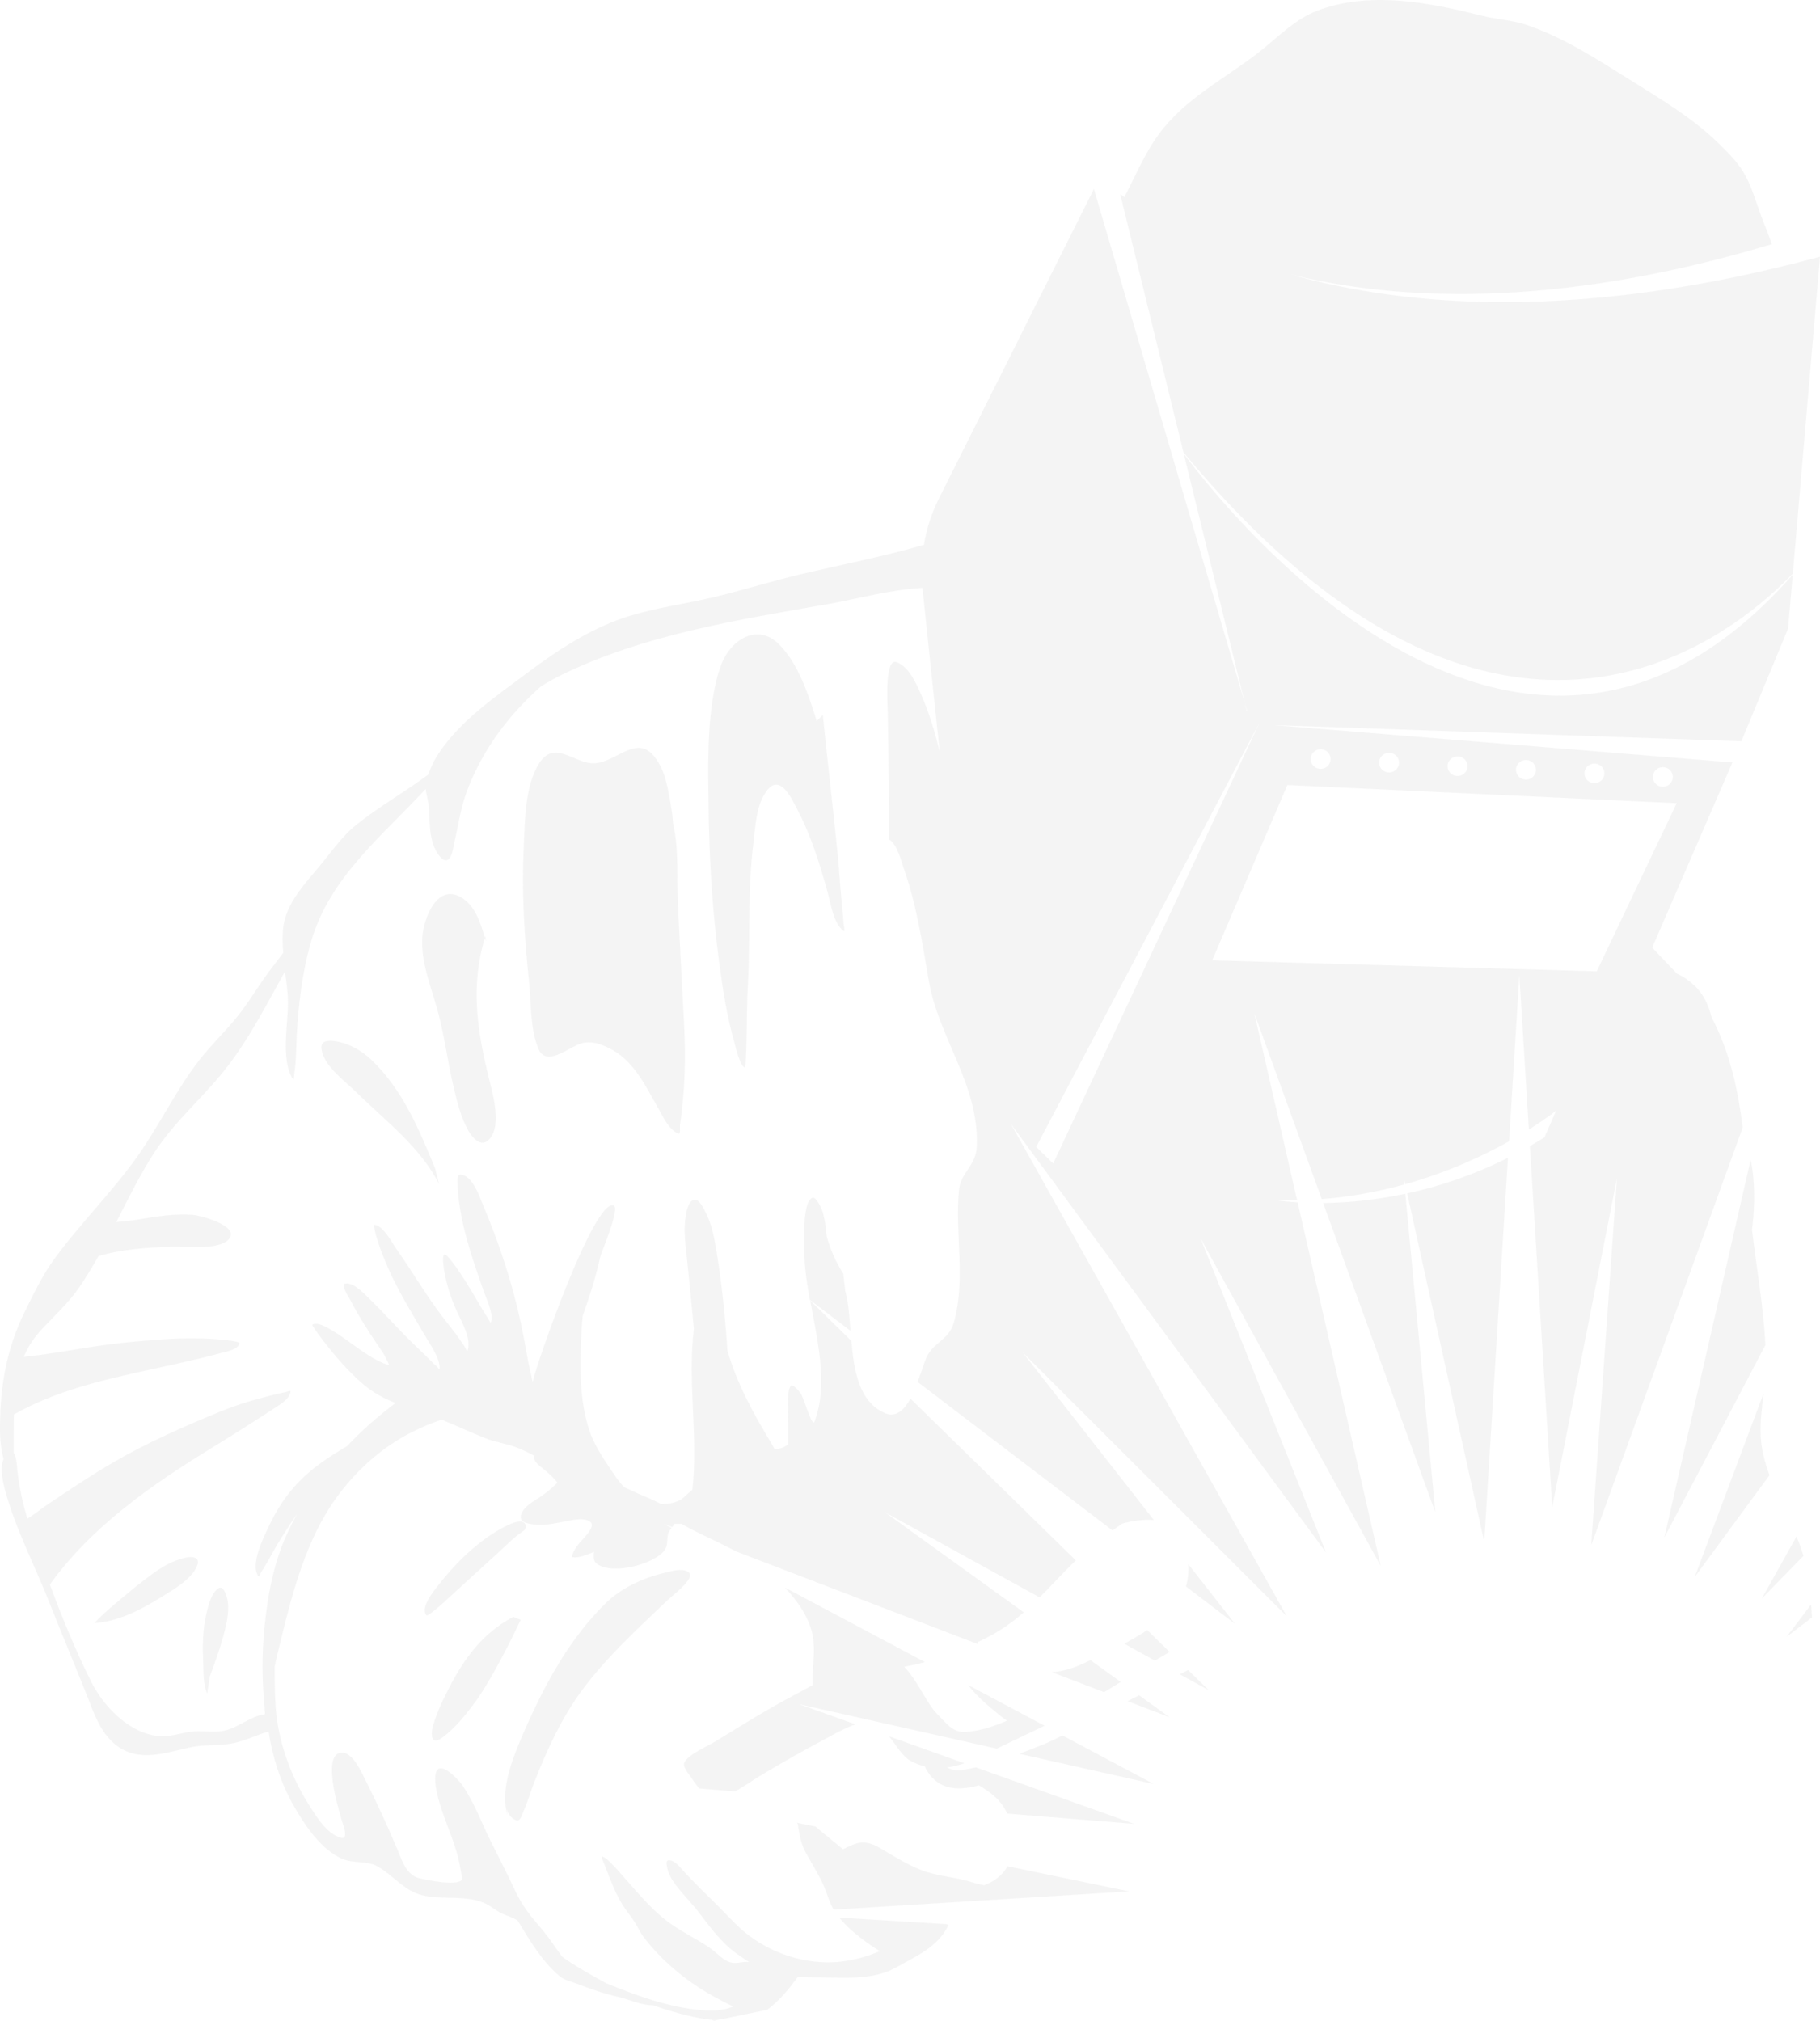 <?xml version="1.0" encoding="UTF-8"?> <svg xmlns="http://www.w3.org/2000/svg" width="735" height="816" viewBox="0 0 735 816" fill="none"> <path fill-rule="evenodd" clip-rule="evenodd" d="M452.329 78.307C452.895 78.714 453.461 79.159 454.064 79.603C458.627 70.935 462.398 61.674 468.205 53.895C478.764 39.744 493.961 32.224 507.762 21.592C516.096 15.184 522.997 7.368 533.292 3.811C554.673 -3.597 577.676 1.181 598.869 6.441C604.751 7.923 610.86 8.108 616.63 10.109C631.789 15.295 644.95 23.926 658.337 32.298C670.743 40.077 683.451 47.56 693.972 57.821C697.441 61.229 701.061 64.749 703.663 68.861C707.397 74.751 709.094 81.604 711.545 88.012C712.827 91.346 714.26 94.939 715.58 98.607C626.962 125.241 562.743 121.092 521.338 110.868C568.475 124.13 638.539 129.724 735 103.682L724.027 231.632C713.619 242.486 691.106 262.378 659.166 270.75C614.594 282.419 551.694 271.676 477.934 182.66L452.367 78.307H452.329ZM529.747 308.35C528.729 306.423 529.483 304.016 531.482 303.015C533.443 302.015 535.894 302.756 536.912 304.719C537.93 306.646 537.176 309.053 535.177 310.054C533.216 311.054 530.765 310.313 529.747 308.35ZM557.388 309.794C556.37 307.868 557.124 305.46 559.123 304.46C561.084 303.46 563.535 304.201 564.553 306.164C565.571 308.127 564.817 310.498 562.818 311.498C560.857 312.499 558.406 311.758 557.388 309.794ZM585.029 311.239C584.011 309.313 584.765 306.905 586.764 305.905C588.725 304.905 591.176 305.645 592.194 307.609C593.212 309.535 592.458 311.943 590.459 312.943C588.499 313.943 586.047 313.202 585.029 311.239ZM612.67 312.684C611.652 310.758 612.406 308.35 614.405 307.349C616.366 306.349 618.817 307.09 619.835 309.053C620.853 310.98 620.099 313.388 618.101 314.388C616.14 315.388 613.688 314.647 612.67 312.684ZM640.311 314.129C639.293 312.202 640.047 309.794 642.046 308.794C644.007 307.794 646.458 308.535 647.476 310.498C648.494 312.424 647.74 314.832 645.742 315.833C643.781 316.833 641.33 316.092 640.311 314.129ZM667.953 315.573C666.934 313.647 667.689 311.239 669.687 310.239C671.648 309.239 674.099 309.98 675.117 311.943C676.135 313.869 675.381 316.277 673.383 317.277C671.422 318.277 668.971 317.537 667.953 315.573ZM195.792 378.733C195.867 378.474 195.942 378.215 196.018 377.955L196.206 380.104C196.056 379.659 195.942 379.178 195.792 378.733ZM677.116 324.353L519.905 317.018L489.549 387.809L644.837 392.254L677.116 324.353ZM332.3 288.827C334.223 307.831 336.486 326.798 338.371 345.838C339.012 352.543 339.352 359.248 340.068 365.953C340.295 368.139 340.521 370.398 340.634 372.584C340.672 373.695 341.501 376.548 340.596 375.881C336.674 373.028 335.468 364.879 334.299 360.619C331.169 349.209 327.624 337.651 322.081 327.094C320.044 323.241 315.293 312.313 309.938 318.981C305.338 324.76 305.149 333.354 304.282 340.282C301.831 359.433 303.075 378.881 302.019 398.107C301.529 406.664 301.68 415.184 301.378 423.705C301.378 424.038 301.114 431.15 300.963 431.113C298.852 430.965 297.004 422.519 296.589 421C293.497 410.258 291.838 399.181 290.367 388.142C287.614 367.435 286.408 346.357 286.144 325.501C285.955 309.943 285.54 293.717 288.519 278.344C289.198 274.825 290.103 271.343 291.423 268.009C295.232 258.377 305.866 251.413 314.652 260.23C322.533 268.157 326.606 280.826 329.811 291.161L332.376 288.679L332.3 288.827ZM271.852 332.576C274.227 343.282 273.247 354.543 273.775 365.434C274.529 380.956 275.359 396.514 276.188 412.036C276.754 422.63 276.829 433.299 275.811 443.856C275.472 447.227 275.208 450.598 274.642 453.969C274.416 455.229 275.057 458.341 273.85 457.785C270.004 456.007 267.968 451.302 266.007 447.857C261.067 439.337 256.466 429.15 247.491 424.075C243.683 421.926 238.969 420 234.557 421.408C229.353 423.075 220.529 431.15 217.361 423.371C216.834 422.075 216.419 420.741 216.042 419.37C214.118 411.888 214.458 403.886 213.628 396.255C211.705 377.807 210.649 360.322 211.517 341.726C212.007 331.391 211.931 317.166 217.852 308.09C224.074 298.533 232.03 308.535 239.987 308.239C249.037 307.905 257.371 295.903 264.725 306.127C265.856 307.683 266.799 309.424 267.553 311.165C268.496 313.388 269.061 315.758 269.589 318.055C270.381 321.611 270.947 325.205 271.475 328.835L271.814 332.576H271.852ZM195.829 378.733C189.947 398.07 192.662 416.111 197.489 435.633C198.959 441.523 203.22 456.155 196.659 460.86C193.755 462.934 190.663 459.156 189.381 457.007C186.063 451.339 184.479 444.486 183.008 438.152C180.632 428.039 179.388 417.629 176.597 407.627C173.958 397.996 169.847 388.402 170.564 378.252C171.092 370.954 176.711 355.692 187.118 362.952C192.172 366.472 194.132 373.065 195.829 378.733ZM425.329 469.861L508.592 291.939L418.466 463.156L425.329 469.861ZM177.352 478.233C169.885 463.267 155.556 452.562 143.828 441.004C139.378 436.633 129.989 429.928 129.8 422.89C129.725 419.63 134.287 420.222 136.361 420.63C141.641 421.704 146.317 424.482 150.163 428.15C162.683 440.189 169.206 456.081 175.655 471.639L177.352 478.233ZM327.096 524.946L343.462 537.43C343.01 531.428 342.632 525.724 341.35 521.426L340.558 514.388C337.579 509.684 335.279 504.571 333.846 499.237C333.544 495.644 333.092 491.977 331.961 488.606C331.81 488.198 329.547 483.012 328.039 483.716C323.929 485.568 324.834 501.571 324.796 504.831C324.796 511.202 325.814 518.018 327.058 524.983L327.096 524.946ZM579.637 610.591L567.532 482.086C554.635 484.827 543.247 485.716 534.348 485.827L579.599 610.591H579.637ZM706.982 468.528C707.397 470.232 707.698 471.973 707.887 473.751C708.754 481.567 708.453 489.161 707.547 496.644C709.358 512.165 712.186 527.428 712.94 543.208L672.138 620.89L706.944 468.528H706.982ZM599.397 622.668L608.975 467.565C594.607 474.751 580.768 479.233 568.286 481.938L599.397 622.668ZM712.224 562.656C711.545 568.472 710.753 574.288 711.055 580.067C711.318 585.401 712.714 590.588 714.599 595.737L684.394 636.855L712.224 562.656ZM725.535 620.519C726.591 623.075 727.534 625.668 728.325 628.298L711.507 645.524L725.497 620.519H725.535ZM211.78 617.963C207.482 620.741 203.899 624.594 200.128 628.002C194.019 633.484 187.986 639.078 181.915 644.635C179.652 646.709 177.427 648.821 174.976 650.71C174.825 650.821 172.525 652.747 172.148 652.266C169.734 649.191 174.976 642.745 176.597 640.671C183.234 632.077 191.455 623.779 200.882 618.148C201.523 617.778 202.127 617.407 202.768 617.074C204.88 615.963 211.931 612.073 212.459 616.555L211.743 618L211.78 617.963ZM498.75 655.748L479.895 631.669C480.046 634.707 479.82 637.782 478.952 640.671L498.75 655.748ZM38.128 655.451C41.861 651.34 46.537 647.672 50.685 644.153C54.004 641.338 57.435 638.634 60.942 636.04C65.241 632.855 69.766 630.15 75.046 629.002C77.233 628.521 80.815 628.632 79.76 631.854C78.289 636.263 73.16 639.93 69.389 642.301C59.962 648.302 49.554 654.711 38.128 655.451C37.827 655.785 37.562 656.118 37.261 656.452L36.582 657.267L38.053 655.489H38.09L38.128 655.451ZM731.418 647.932C731.568 649.673 731.644 651.451 731.757 653.192L721.538 660.971L731.418 647.932ZM463.303 658.267C460.324 660.267 457.156 662.082 454.026 663.786L466.395 670.602C468.394 669.454 470.392 668.306 472.353 667.12L463.341 658.304L463.303 658.267ZM488.154 682.568L479.82 674.418C478.688 675.011 477.557 675.603 476.464 676.122L488.191 682.568H488.154ZM440.376 670.417C439.357 670.899 438.415 671.343 437.472 671.788C433.588 673.603 429.176 675.011 424.802 675.27L445.881 683.346C448.106 681.975 450.369 680.641 452.631 679.234L440.376 670.417ZM83.681 683.901C82.022 680.16 82.211 675.418 82.06 671.454C81.796 664.935 81.796 658.452 83.266 652.043C83.983 648.932 85.19 643.449 88.169 641.412C90.544 639.819 91.864 645.709 91.977 646.709C92.656 651.71 91.185 657.156 89.828 661.971C88.395 667.083 86.547 672.047 84.737 677.011L83.681 683.901ZM472.466 693.533L455.346 686.976L457.043 686.124L460.022 684.605L472.429 693.57L472.466 693.533ZM210.272 654.155C206.916 661.193 203.484 668.121 199.638 674.937C196.961 679.604 194.246 684.309 190.965 688.606C187.646 692.94 184.064 697.496 179.69 700.867C178.822 701.534 177.012 703.053 175.768 702.868C173.694 702.571 174.448 698.385 174.787 697.126C175.202 695.718 175.843 693.829 176.371 692.458C177.389 689.754 178.596 687.087 179.916 684.494C186.402 671.306 193.906 660.045 207.293 652.932L210.31 654.155H210.272ZM466.056 720.501L429.063 700.83C426.649 702.09 424.236 703.275 421.747 704.275C418.504 705.609 415.11 706.98 411.679 708.239L466.056 720.464V720.501ZM317.065 641.227C322.533 646.968 326.983 653.71 328.265 660.786C329.359 667.083 327.926 673.974 328.19 680.493C325.55 681.938 322.948 683.383 320.308 684.753C309.448 690.532 299.191 696.904 288.746 703.349C286.031 705.016 277.923 708.498 276.377 711.758C275.66 713.314 277.734 715.944 278.602 717.093C279.658 718.574 280.902 720.538 282.373 722.242L296.853 723.427C300.322 721.575 303.603 719.167 306.733 717.278C315.444 712.018 324.268 707.017 333.281 702.238C336.863 700.312 341.237 697.756 345.498 696.348L322.684 688.198L402.591 706.165C403.571 705.683 404.552 705.202 405.532 704.72C410.924 702.09 416.392 699.571 421.86 696.904L390.938 680.456C393.729 684.012 397.085 687.198 400.554 690.051C402.553 691.68 404.476 693.422 406.663 694.866C401.195 697.274 395.577 699.052 389.958 699.423C384.679 699.756 382.001 695.681 378.645 692.347C374.12 687.865 370.613 678.641 365.145 673.084C367.936 672.603 370.726 671.973 373.517 671.195L317.141 641.19L317.065 641.227ZM204.465 729.984L204.955 733.207C201.863 723.242 206.727 710.795 210.574 701.756C218.945 682.197 229.278 662.305 244.814 647.228C251.036 641.19 259.86 637.189 268.269 635.188C270.72 634.596 275.962 632.892 278.225 635.077C279.205 636.003 278.375 637.448 277.772 638.3C275.547 641.449 271.852 644.042 269.061 646.709C257.296 657.933 245.229 668.973 235.462 682.012C226.94 693.385 220.906 706.572 215.778 719.686C214.269 723.501 213.176 727.428 211.517 731.206C211.139 732.021 210.423 734.503 209.48 735.022C208.5 735.541 207.029 734.392 206.426 733.762C205.294 732.577 204.766 731.355 204.465 729.984L204.125 727.65C204.201 728.465 204.314 729.243 204.465 729.984ZM359.149 701.275C362.015 704.942 364.504 709.35 367.822 711.129C369.708 712.166 371.593 712.87 373.479 713.314C374.007 714.574 374.723 715.759 375.591 716.833C380.606 723.205 388.035 722.946 395.388 720.982C396.934 721.871 398.405 722.909 399.762 723.909C403.156 726.391 405.306 729.243 406.814 732.392L458.024 736.541L394.106 713.722C392.296 714.129 390.524 714.5 388.751 714.796C386.112 715.24 384.188 714.574 382.341 713.759C384.754 713.462 387.092 712.87 389.468 712.055L359.187 701.238L359.149 701.275ZM321.779 736.059C321.968 736.318 322.119 736.541 322.307 736.8C322.232 737.541 322.496 738.578 322.571 739.023C323.137 742.245 323.74 745.135 325.362 748.061C327.775 752.507 330.528 756.767 332.602 761.397C333.884 764.287 334.638 767.361 336.146 770.214C336.335 770.547 336.486 770.88 336.674 771.177L455.987 763.805L406.89 753.655C406.512 754.359 406.06 755.026 405.57 755.655C403.496 758.286 400.667 760.101 397.5 761.323C395.124 760.916 392.748 760.175 390.524 759.545C384.339 757.841 377.815 757.508 371.82 755.1C366.88 753.136 362.468 750.469 357.905 747.802C355.19 746.209 352.173 744.172 348.892 744.061C346.026 743.95 343.16 745.431 340.483 746.802C339.503 745.987 338.522 745.209 337.579 744.431C334.827 742.171 332.036 739.986 329.359 737.615L321.779 736.059ZM503.501 287.123L478.047 183.215C495.846 207.146 614.556 356.359 723.989 232.076L722.103 253.858L703.249 299.348L514.437 292.828L699.629 307.905L667.236 382.66C670.404 386.105 673.873 389.624 677.267 393.217C679.492 394.181 681.792 395.699 684.205 397.922C687.939 401.367 689.975 405.886 691.219 410.85C691.596 411.554 691.974 412.258 692.313 412.962C698.912 426.298 701.966 440.745 703.777 455.34L642.612 624.001L652.982 475.862L626.849 608.628L617.837 462.823C619.797 461.712 621.758 460.526 623.719 459.304L628.433 448.524C628.433 448.524 624.549 451.71 617.422 456.155L613.575 393.81L609.427 460.897C599.019 466.713 584.69 473.418 567.494 478.233L566.966 475.899L567.193 478.307C557.011 481.123 545.811 483.308 533.782 484.234L506.556 409.146L523.827 484.679C520.81 484.716 517.755 484.679 514.663 484.568C514.663 484.568 518.057 485.198 524.053 485.568L557.615 632.41L484.797 499.978L535.517 626.965L408.285 453.932L519.641 652.673L412.998 546.135L465.98 613.851C461.87 613.518 457.496 614.11 453.272 615.259C451.952 616.185 450.595 617.111 449.275 618.037L370.575 558.063C372.197 553.803 373.403 549.617 374.422 547.617C377.212 542.097 383.246 540.912 385.169 534.207C390.146 516.833 385.584 498.274 387.281 480.604C387.997 473.269 394.181 470.936 394.483 462.86C395.388 437.929 379.173 419.519 375.1 396.107C372.498 380.956 370.085 364.953 364.881 350.432C364.127 348.32 362.317 340.689 358.998 338.985C359.074 322.056 358.81 305.127 358.546 288.272C358.546 286.494 356.887 265.193 362.204 267.416C367.294 269.528 370.047 276.084 372.084 280.678C375.327 288.013 377.589 295.792 379.512 303.608C376.797 278.455 374.233 253.71 372.536 237.41C359.79 238.04 345.876 241.93 334.299 243.967C298.286 250.265 259.936 256.303 226.751 272.565C223.961 273.936 221.208 275.492 218.493 277.159C205.106 288.939 194.472 303.386 188.325 320.13C185.987 326.575 185.082 333.465 183.498 340.096C183.084 341.837 182.669 346.431 180.708 347.283C178.483 348.246 176.107 343.801 175.542 342.467C173.317 337.392 173.581 331.91 173.241 326.501C173.09 323.686 172.185 321.241 171.922 318.611C154.273 337.688 133.269 354.173 125.69 380.067C122.07 392.365 120.599 405.146 119.845 417.889C119.618 421.963 119.694 426.038 119.279 430.076C119.166 431.261 119.015 432.484 118.827 433.669C118.713 434.41 118.751 436.448 118.336 435.818C113.246 428.187 116.413 413.332 116.3 404.479C116.262 400.7 115.659 396.551 115.093 392.291C107.891 405.146 101.292 418.296 92.241 430.187C82.814 442.597 70.671 452.488 62.187 465.638C56.455 474.566 51.779 484.049 46.99 493.495C49.554 493.199 52.345 493.051 55.512 492.532C62.941 491.31 70.332 490.013 77.912 490.606C80.702 490.828 95.899 494.681 92.807 499.867C89.677 505.09 74.744 503.349 69.917 503.46C60.414 503.757 49.516 504.312 39.75 507.276C37.374 511.499 34.885 515.648 32.132 519.685C27.833 525.983 21.913 531.428 16.709 536.985C13.504 540.43 11.204 544.097 9.582 547.95C21.008 546.802 32.245 544.468 43.596 542.986C51.176 541.986 58.793 541.356 66.41 540.838C74.178 540.319 82.097 540.282 89.866 541.06C90.28 541.097 96.917 541.615 96.691 542.542C96.088 544.949 91.713 545.764 89.715 546.283C83.53 547.95 77.233 549.432 70.935 550.839C48.687 555.803 25.533 559.878 5.623 571.214C5.547 573.695 5.547 576.177 5.509 578.696C5.509 581.401 5.509 584.105 5.509 586.809C6.716 587.883 6.905 592.847 6.98 593.588C7.734 600.367 9.092 606.813 11.053 613.295C14.069 611.443 16.822 609.147 19.764 607.183C28.286 601.516 36.884 595.7 45.745 590.551C59.283 582.66 74.555 575.918 89.074 569.991C94.579 567.731 100.198 565.953 105.968 564.435C109.022 563.62 112.077 562.842 115.169 562.212C115.885 562.064 117.431 561.286 117.356 562.027C116.941 565.101 112.831 567.324 110.53 568.88C102.197 574.325 93.825 579.622 85.303 584.846C61.056 599.7 36.771 616.703 20.141 639.893C25.081 653.303 30.549 666.565 36.884 679.234C41.937 689.31 52.759 700.608 65.09 701.164C69.465 701.349 73.915 699.497 78.289 699.2C82.437 698.904 86.773 699.793 90.846 698.83C96.54 697.496 101.178 693.051 107.023 692.236C106.948 691.051 106.873 689.902 106.797 688.939C105.817 678.382 105.741 667.935 106.797 657.341C108.042 644.635 110.38 631.743 115.659 620C116.941 617.148 118.336 614.333 119.882 611.554C117.733 614.555 115.772 617.593 113.924 620.556C111.85 623.853 109.965 627.224 108.079 630.595C107.25 632.077 106.382 633.558 105.44 634.966C105.1 635.485 104.648 637.041 104.308 636.522C100.952 631.595 106.495 620.852 108.607 616.296C114.829 603.034 122.975 594.588 135.419 586.883C136.965 585.92 138.511 584.957 140.057 584.068C146.09 577.696 152.69 571.843 159.741 566.583C155.141 564.768 150.766 562.508 146.618 558.952C140.736 553.877 135.381 547.728 130.667 541.578C130.403 541.245 125.765 535.17 126.142 534.948C128.254 533.577 132.817 536.466 134.514 537.504C141.716 541.801 148.617 548.469 156.687 551.21C157.592 551.506 156.272 549.395 155.895 548.543C155.103 546.802 154.009 545.32 152.916 543.727C148.692 537.541 144.733 531.317 141.301 524.649C141.075 524.168 137.229 518.5 139.567 518.315C142.847 518.055 146.241 521.612 148.315 523.612C154.877 529.872 160.759 536.8 167.359 543.06C169.81 545.394 172.185 547.728 174.561 550.136C175.315 550.913 175.542 551.062 176.296 551.728C176.711 552.099 177.54 553.321 177.54 552.803C177.766 548.357 173.618 542.838 171.507 539.171C166.039 529.724 160.232 520.463 156.008 510.387C154.387 506.535 152.878 502.608 151.747 498.607C151.709 498.459 150.88 494.607 151.068 494.607C154.688 494.681 158.346 501.904 160.081 504.386C166.491 513.425 172.072 523.093 178.822 531.91C181.01 534.762 183.31 537.541 185.346 540.467C186.44 542.023 186.327 541.875 187.382 543.357C187.873 544.023 188.589 546.135 188.853 545.357C190.512 540.504 186.138 533.244 184.253 529.021C179.539 518.463 178.106 507.498 179.388 506.646C180.67 505.794 187.722 516.648 191.908 523.871C193.227 526.168 194.585 528.428 195.98 530.687C196.848 532.095 196.772 531.984 197.564 533.206C197.753 533.466 197.903 534.281 198.13 534.021C199.902 531.873 195.98 523.353 195.301 521.315C191.38 510.054 187.307 498.607 185.61 486.79C185.12 483.493 184.705 480.122 184.78 476.789C184.78 476.381 184.743 474.455 185.61 474.381C190.701 474.121 193.68 483.419 195.075 486.642C201.486 501.793 206.841 517.981 210.272 534.021C211.328 538.985 212.271 543.949 213.138 548.95C213.515 551.173 214.043 553.358 214.571 555.544C214.76 556.285 215.023 558.47 215.212 557.73C216.683 550.654 239.836 484.197 247.755 486.79C250.659 487.716 242.778 505.794 242.438 507.424C240.364 516.87 237.725 524.464 235.349 531.317C235.16 533.095 234.972 534.836 234.896 536.615C234.142 550.099 233.69 565.509 238.29 578.474C240.477 584.66 244.852 590.736 248.547 596.218C249.641 597.811 250.81 599.293 252.13 600.626C254.204 601.553 256.24 602.479 258.276 603.405C260.388 604.368 263.82 605.664 266.874 607.331C267.704 607.331 268.533 607.331 269.401 607.257C271.324 607.109 273.209 606.591 274.906 605.627C275.924 605.035 277.734 603.145 279.62 601.59C282.033 580.141 277.584 558.174 280.223 536.615C279.281 526.835 278.375 517.055 277.32 507.313C276.716 501.793 276 495.977 277.018 490.495C277.32 488.791 278.112 484.568 280.638 484.494C282.524 484.42 284.145 488.013 284.786 489.235C287.501 494.31 288.557 500.386 289.462 505.979C291.612 519.13 292.894 532.206 293.761 545.357C297.419 558.396 304.47 571.251 311.296 582.475C311.786 583.29 312.276 584.179 312.804 585.105C313.106 585.105 313.445 585.105 313.785 585.105C315.632 584.957 317.179 584.216 318.348 583.142C318.461 578.03 318.121 572.992 318.272 569.361C318.385 566.991 317.782 561.619 319.403 559.582C320.195 558.582 323.325 562.619 323.363 562.693C324.683 564.657 327.964 576.548 328.906 574.14C334.525 559.508 330.226 541.875 327.209 525.205L343.839 541.504C344.857 553.581 346.894 566.064 357.339 570.658C361.789 572.621 365.107 569.435 367.672 564.805L434.493 630.151C429.364 635.003 424.764 640.152 419.862 645.079L357.49 610.776L413.451 651.117C409.378 654.674 404.929 657.933 399.762 660.675C398.179 661.527 396.519 662.342 394.822 663.157C394.898 663.453 395.011 663.712 395.086 664.009L297.193 626.483C292.253 623.816 287.162 621.519 282.109 619.037C279.771 617.889 277.508 616.741 275.283 615.37C274.341 615.37 273.398 615.37 272.38 615.37C272.116 615.814 271.814 616.222 271.475 616.667L268.156 615.407L271.211 617.037C270.607 617.852 270.042 618.63 269.853 619.26C269.137 621.816 270.004 624.149 268.156 626.335C263.669 631.78 247.265 636.152 241.005 631.484C239.686 630.484 239.535 628.706 239.874 626.705C237.046 627.817 233.803 629.261 231.239 628.854C230.296 628.706 232.521 625.038 232.558 625.001C234.293 622.408 236.895 620.408 238.441 617.667C239.12 616.481 239.459 615.185 238.102 614.37C235.801 612.962 232.672 613.592 230.183 614.036C225.62 614.851 220.906 616.111 216.192 615.666C213.251 615.407 208.99 614.814 210.649 611.11C212.007 607.998 215.778 606.146 218.417 604.331C220.718 602.775 222.867 600.96 224.828 599.034C224.903 598.959 225.017 598.848 225.092 598.737C223.357 596.403 220.793 594.329 219.021 592.847C217.663 591.736 215.137 590.032 215.853 587.92C213.515 586.661 211.102 585.475 208.575 584.512C204.427 582.919 199.977 582.401 195.867 580.734C189.984 578.4 184.253 575.696 178.408 573.325C174.109 574.659 170.036 576.474 166.001 578.511C151.672 585.772 139.416 598.033 131.384 611.666C121.202 629.002 116.338 650.117 111.699 669.491C111.435 670.677 111.171 671.862 110.908 673.047C110.908 678.382 110.945 683.827 111.322 689.124C112.303 703.646 117.658 718.019 125.614 730.206C128.405 734.503 132.251 740.653 137.644 742.134C141.226 743.135 138.247 736.059 137.983 735.059C136.173 728.465 133.986 721.242 134.061 714.351C134.061 712.129 134.551 708.461 137.304 707.869C142.395 706.757 146.241 716.278 147.901 719.5C152.388 728.317 156.574 737.615 160.42 746.728C162.532 751.655 164.003 757.396 169.923 758.656C173.618 759.434 178.144 760.249 181.915 760.286C183.234 760.286 185.422 760.212 186.44 759.249C186.892 758.841 186.402 757.137 186.327 756.767C185.949 754.618 185.572 752.433 185.044 750.321C182.782 741.06 178.181 732.688 176.296 723.205C176.032 721.908 175.806 720.575 175.768 719.278C175.73 718.537 175.73 717.796 175.806 717.056C176.711 709.425 185.195 718.76 186.591 720.76C187.118 721.501 188.174 723.131 188.627 723.909C189.645 725.613 190.55 727.391 191.455 729.132C193.831 733.837 195.754 738.763 198.13 743.468C201.787 750.654 205.37 757.804 208.801 765.139C214.005 774.918 218.153 777.141 224.262 786.365C225.092 787.624 226.148 788.847 227.015 790.18C231.616 793.514 236.593 796.33 241.571 799.108C242.702 799.738 243.834 800.367 244.965 800.96C248.585 802.442 252.205 803.85 255.787 805.146C265.29 808.628 276.829 811.814 287.011 811.925C290.103 811.925 293.271 811.481 296.137 810.295C293.95 809.295 291.8 808.147 289.651 806.998C278.375 801.034 268.081 792.736 260.237 782.66C258.691 780.697 257.673 778.437 256.391 776.326C254.882 773.881 252.959 771.732 251.451 769.288C248.585 764.657 246.737 759.804 244.814 754.766C244.361 753.507 243.758 752.284 243.343 751.025C243.268 750.84 242.929 749.951 243.079 749.765C243.23 749.58 244.399 750.284 244.437 750.321C245.04 750.729 245.794 751.432 246.209 751.84C248.51 754.025 250.584 756.544 252.695 758.915C258.54 765.472 264.234 772.399 271.588 777.4C276.528 780.771 282.033 783.364 286.936 786.809C289.387 788.55 291.875 791.477 294.779 792.403C297.155 793.144 299.116 792.255 301.454 792.292C301.793 792.292 302.17 792.292 302.51 792.329C300.7 791.181 298.927 789.958 297.268 788.773C291.121 784.327 286.634 778.03 282.071 772.103C279.243 768.436 275.887 765.139 273.096 761.471C271.324 759.138 269.891 756.767 269.363 753.877C269.212 753.025 268.797 751.136 270.23 751.21C272.681 751.358 274.68 754.137 276.188 755.766C280.563 760.508 285.201 764.953 289.801 769.51C293.912 773.585 297.871 778.215 302.547 781.697C311.937 788.699 323.74 792.699 335.543 792.44C341.765 792.329 349.081 790.699 355.303 787.921C351.683 785.698 348.176 783.142 344.933 780.438C342.821 778.66 340.709 776.622 338.937 774.4L382.265 777.03L382.982 777.474C379.663 784.55 372.876 788.625 366.126 792.181C363.335 793.662 360.658 795.404 357.679 796.441C349.948 799.108 341.614 798.775 333.544 798.589C329.774 798.515 325.965 798.589 322.156 798.404C318.725 803.035 314.727 808.036 309.825 811.629L288.632 816C287.463 815.815 286.332 815.63 285.239 815.444C277.885 814.296 270.796 812.259 263.82 809.814C262.877 809.814 261.896 809.703 261.368 809.628C257.409 809.11 253.563 807.295 249.679 806.406C243.758 805.072 238.554 803.22 232.936 801.071C230.598 800.182 227.882 799.627 225.884 797.96C220.68 793.625 216.268 787.291 212.723 781.586C211.403 779.438 210.234 777.437 209.028 775.548C206.916 774.214 204.729 773.733 202.391 772.584C200.354 771.584 198.658 770.065 196.659 769.028C188.815 764.916 178.709 767.472 170.375 765.324C162.947 763.398 158.723 757.174 152.275 753.618C148.24 751.395 142.621 752.581 138.134 750.617C129.536 746.913 122.899 736.763 118.487 728.984C113.396 720.056 110.078 709.721 108.456 699.2C103.441 700.756 98.614 703.164 93.486 704.09C88.018 705.09 82.361 704.424 76.931 705.609C66.976 707.758 56.116 711.906 46.952 704.794C40.127 699.534 37.562 690.68 34.508 683.123C29.719 671.195 24.741 659.341 20.028 647.376C13.956 631.966 6.301 617.593 1.965 601.516C1.324 599.145 -0.185 592.847 1.437 589.217C0.419 585.29 0.004 581.141 0.004 578.252C-0.109 560.989 2.266 545.357 10.072 529.576C13.655 522.353 17.162 514.907 21.988 508.35C32.359 494.162 45.029 481.641 55.248 467.342C64.261 454.71 70.973 440.3 80.514 428.076C85.416 421.778 91.261 416.296 96.239 410.035C100.726 404.405 104.271 398.218 108.57 392.439C110.53 389.809 112.529 387.29 114.414 384.734C113.962 379.77 113.924 374.955 115.169 370.732C117.469 363.064 123.088 356.84 128.178 350.839C133.269 344.875 137.606 338.17 143.79 333.169C152.991 325.76 163.399 319.907 172.864 312.869C173.128 312.128 173.468 311.387 173.807 310.609C174.637 308.424 175.806 306.275 177.05 304.386C186.138 290.717 200.279 281.233 213.289 271.454C225.507 262.267 239.497 253.228 254.317 248.709C265.479 245.301 277.357 243.782 288.708 241.041C300.85 238.114 312.804 234.336 324.984 231.52C341.162 227.779 357.264 224.593 373.139 220C374.158 213.554 376.194 207.294 379.135 201.404C395.728 168.249 431.966 95.903 441.771 76.306L503.652 287.086L503.501 287.123Z" fill="#272727" fill-opacity="0.05"></path> </svg> 
